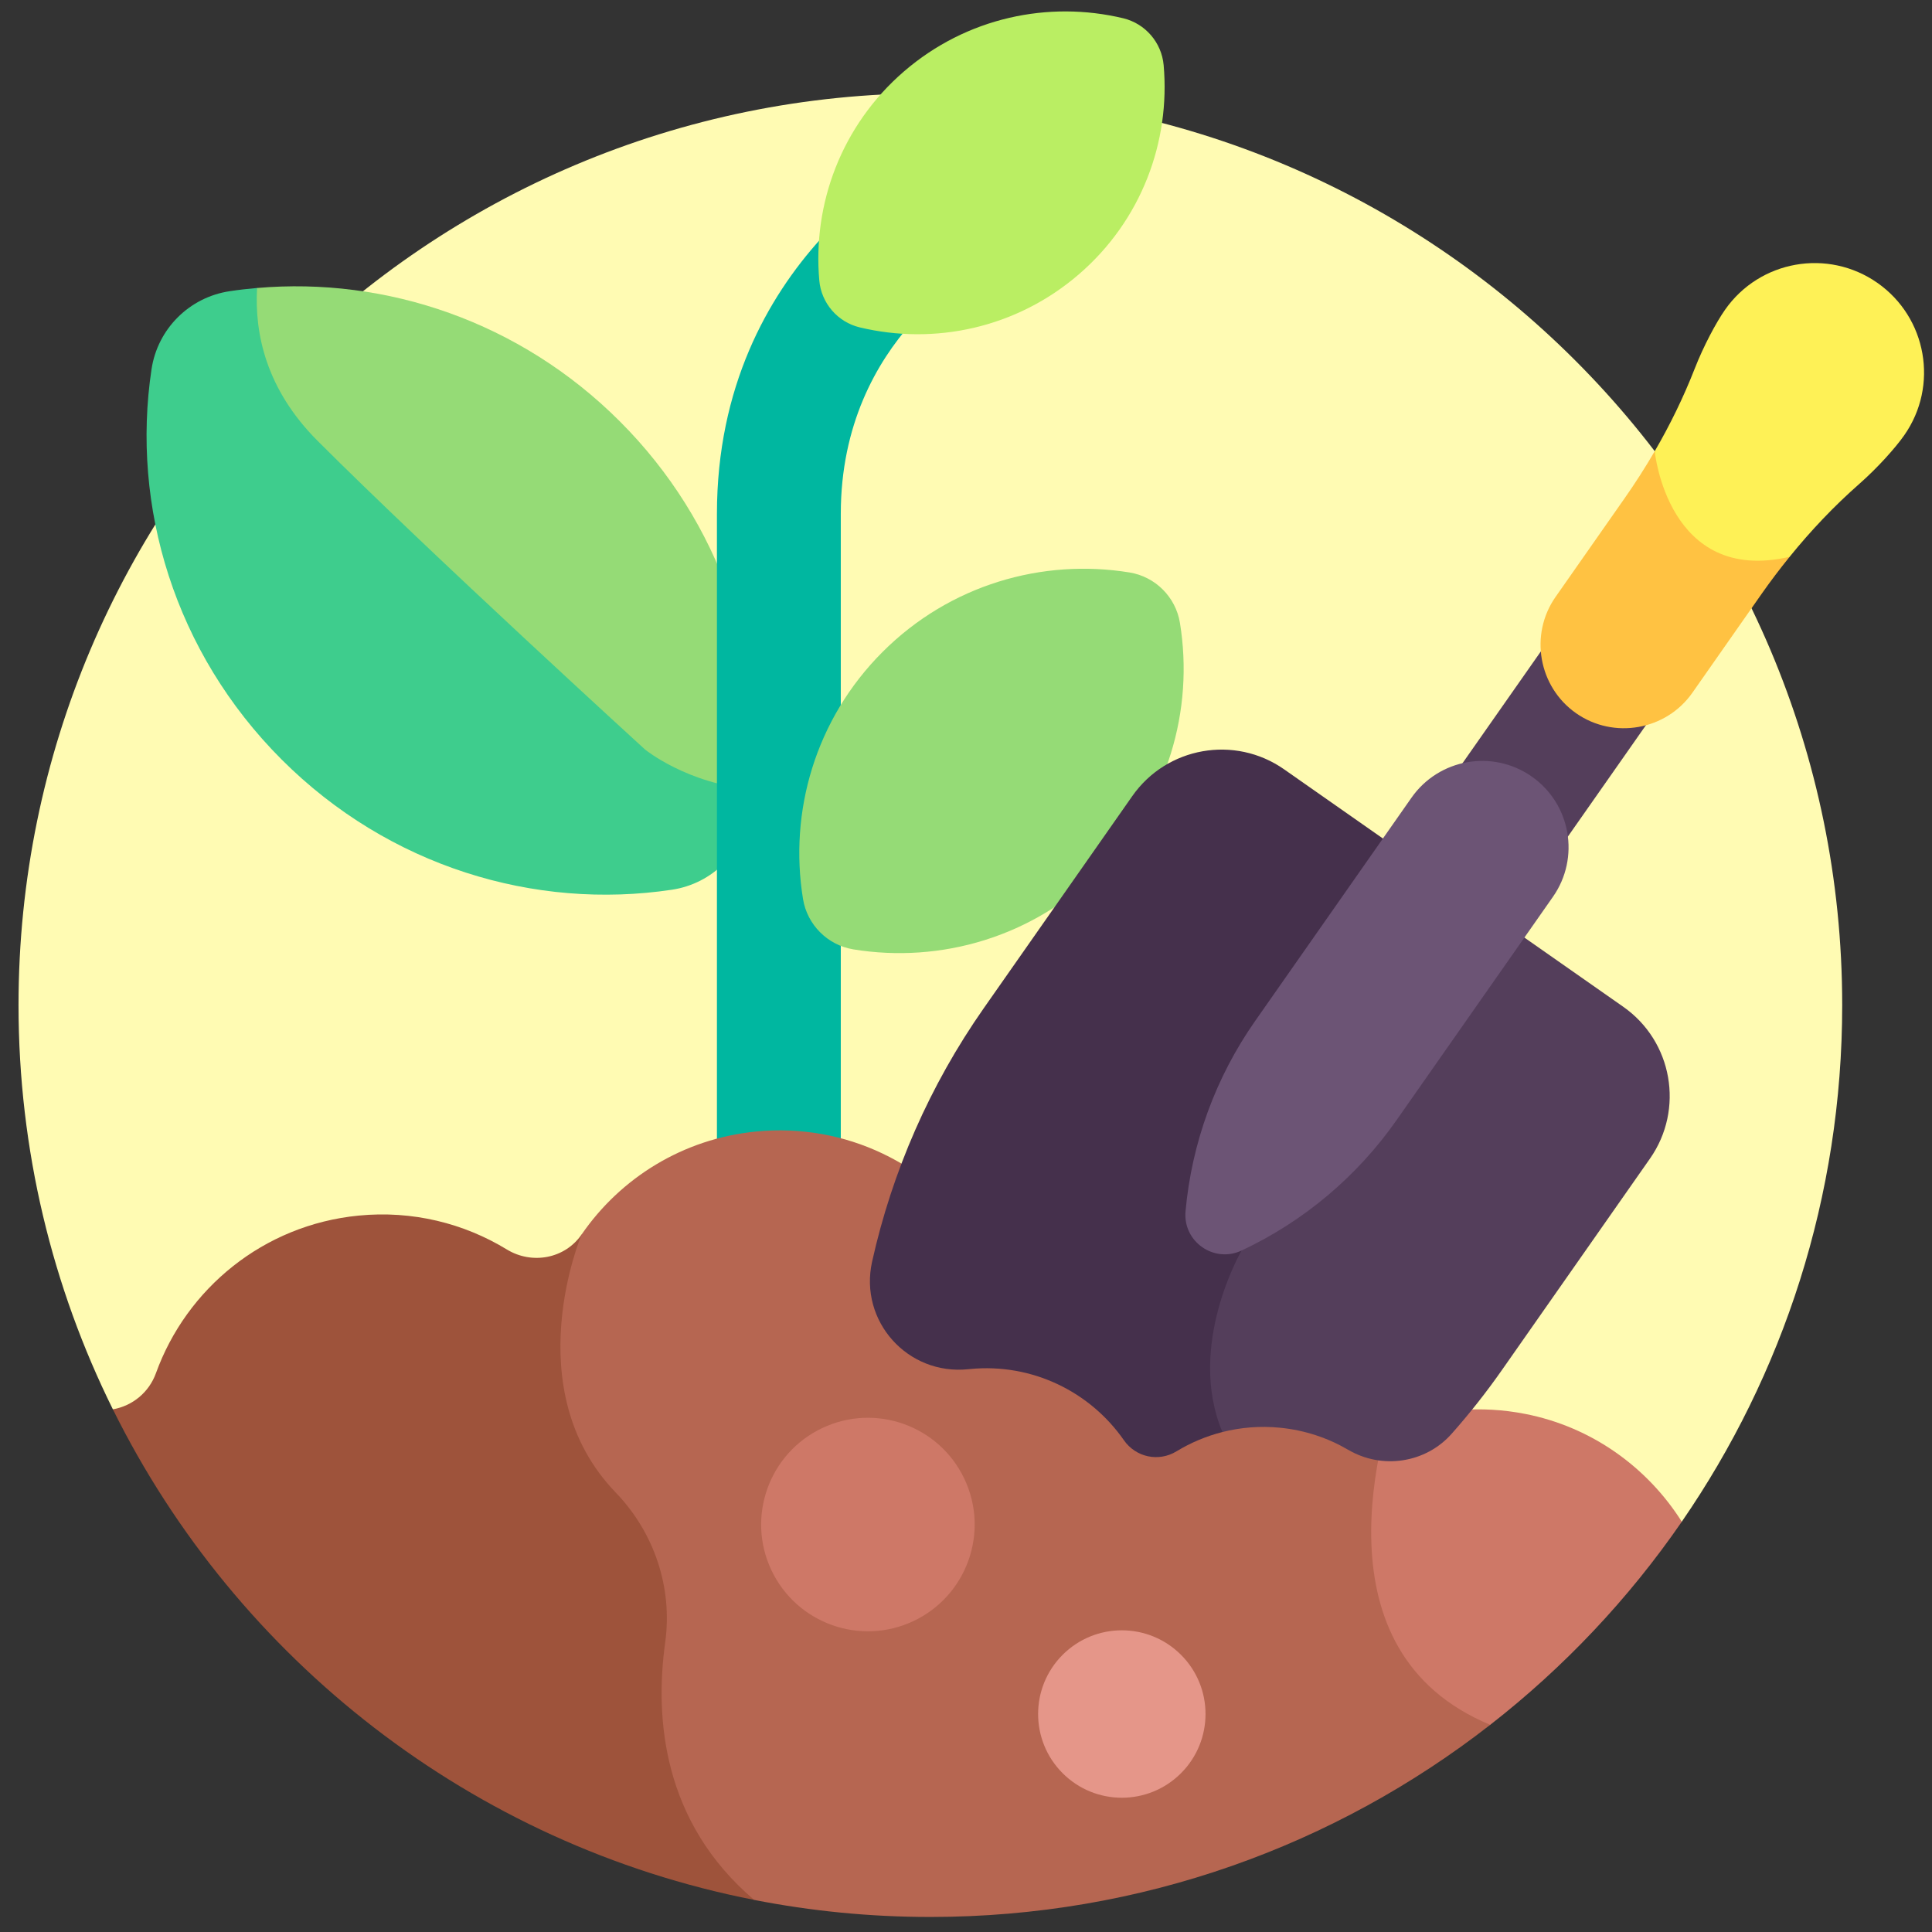 <svg width="73" height="73" viewBox="0 0 73 73" fill="none" xmlns="http://www.w3.org/2000/svg">
<rect x="0" y="0" width="73" height="73" fill="#333333" stroke="none"/>
<path d="M4.265 53.251L34.22 66.438L63.546 57.496C67.368 51.948 69.607 45.225 69.607 37.978C69.607 18.95 54.182 3.524 35.154 3.524C16.125 3.525 0.7 18.95 0.7 37.978C0.7 43.463 1.984 48.648 4.265 53.251Z" fill="#FFFBB3"/>
<path d="M20.579 16.657L9.714 10.881C9.367 10.911 9.02 10.951 8.676 11.003C7.15 11.233 5.954 12.428 5.725 13.954C4.947 19.127 6.593 24.649 10.643 28.7C14.694 32.75 20.216 34.396 25.389 33.618C26.915 33.389 28.11 32.193 28.34 30.667C28.382 30.388 28.416 30.107 28.443 29.825L20.579 16.657Z" fill="#3ECD8D"/>
<path d="M12.001 16.658C16.29 20.947 24.376 28.323 24.376 28.323C24.376 28.323 25.976 29.626 28.443 29.826C28.931 24.902 27.253 19.754 23.421 15.922C19.641 12.142 14.578 10.457 9.714 10.882C9.614 12.602 10.053 14.71 12.001 16.658Z" fill="#95DB76"/>
<path d="M29.429 52.751C30.721 52.751 31.769 51.703 31.769 50.41V19.417C31.769 12.691 37.143 9.997 37.197 9.971C38.359 9.405 38.843 8.005 38.277 6.843C37.712 5.681 36.311 5.197 35.149 5.763C34.82 5.923 27.089 9.796 27.089 19.417V50.411C27.089 51.703 28.136 52.751 29.429 52.751Z" fill="#00B7A0"/>
<path d="M42.682 21.631C43.654 21.79 44.424 22.56 44.583 23.532C45.121 26.829 44.121 30.326 41.579 32.868C39.038 35.41 35.54 36.41 32.244 35.872C31.271 35.713 30.501 34.943 30.342 33.971C29.804 30.675 30.804 27.177 33.346 24.635C35.888 22.093 39.386 21.093 42.682 21.631Z" fill="#95DB76"/>
<path d="M43.968 2.46C43.892 1.607 43.274 0.89 42.441 0.69C39.618 0.014 36.522 0.658 34.156 2.699C31.791 4.74 30.701 7.709 30.957 10.601C31.033 11.454 31.651 12.17 32.484 12.37C35.307 13.047 38.403 12.403 40.769 10.361C43.135 8.32 44.224 5.351 43.968 2.46Z" fill="#BAEE63"/>
<path d="M28.496 71.787C17.842 69.701 8.948 62.705 4.265 53.251C5.002 53.122 5.629 52.614 5.893 51.883C7.046 48.694 9.948 46.284 13.547 45.931C15.584 45.731 17.529 46.221 19.151 47.211C20.102 47.79 21.344 47.562 21.975 46.645L34.22 55.211L28.496 71.787Z" fill="#9E533B"/>
<path d="M52.999 51.836C51.834 48.671 48.944 46.283 45.363 45.932C43.327 45.732 41.382 46.222 39.761 47.211C38.801 47.795 37.562 47.547 36.922 46.624C35.108 44.005 31.965 42.421 28.569 42.754C25.797 43.026 23.439 44.518 21.975 46.646C21.975 46.646 19.497 52.487 23.264 56.394C24.718 57.903 25.422 59.984 25.134 62.06C24.738 64.908 25.03 68.84 28.496 71.788C30.65 72.21 32.876 72.432 35.153 72.432C43.129 72.432 50.47 69.721 56.308 65.171L57.678 58.504L52.999 51.836Z" fill="#B66651"/>
<path d="M57.617 53.422C56.791 53.261 55.975 53.218 55.184 53.278C54.226 53.35 53.344 52.787 53.017 51.884C53.011 51.868 53.005 51.852 52.999 51.836C52.124 54.181 49.623 62.403 56.308 65.171C59.094 63 61.539 60.411 63.546 57.497C62.245 55.438 60.135 53.91 57.617 53.422Z" fill="#CE7867"/>
<path d="M59.971 22.115L63.944 24.9L58.617 32.501L54.644 29.717L59.971 22.115Z" fill="#543E5B"/>
<path d="M48.52 29.069C46.656 27.764 44.088 28.217 42.783 30.08L37.169 38.098C35.13 41.01 33.71 44.267 32.952 47.671C32.451 49.922 34.3 51.979 36.593 51.734C36.611 51.733 36.629 51.731 36.646 51.729C39.011 51.497 41.199 52.597 42.466 54.418C42.917 55.066 43.78 55.248 44.453 54.838C44.987 54.513 45.571 54.266 46.188 54.109L54.406 46.47L55.186 33.736L48.52 29.069Z" fill="#45304C"/>
<path d="M61.333 38.04L55.186 33.736L46.913 47.252C46.913 47.252 44.818 50.839 46.188 54.109C46.879 53.934 47.611 53.872 48.362 53.946C49.302 54.038 50.175 54.332 50.94 54.78C52.222 55.531 53.867 55.286 54.852 54.173C55.525 53.413 56.158 52.612 56.746 51.772L62.344 43.777C63.649 41.913 63.196 39.345 61.333 38.04Z" fill="#543E5B"/>
<path d="M46.913 47.251C45.871 47.74 44.692 46.915 44.795 45.769C45.028 43.185 45.934 40.707 47.422 38.582L53.331 30.143C54.365 28.666 56.4 28.308 57.876 29.341C59.352 30.375 59.711 32.41 58.677 33.886L52.768 42.325C51.28 44.45 49.261 46.149 46.913 47.251Z" fill="#6C5475"/>
<path d="M66.634 17.049H62.523C62.17 17.656 61.791 18.249 61.387 18.825L58.777 22.553C57.781 23.975 58.13 25.953 59.552 26.949C60.973 27.944 62.952 27.595 63.947 26.174L66.558 22.445C66.895 21.964 67.25 21.496 67.62 21.039L66.634 17.049Z" fill="#FFC242"/>
<path d="M34.52 61.249C36.533 60.296 37.392 57.891 36.439 55.878C35.486 53.865 33.081 53.005 31.068 53.959C29.055 54.912 28.195 57.317 29.148 59.33C30.102 61.343 32.506 62.203 34.52 61.249Z" fill="#CE7867"/>
<path d="M44.624 67C45.859 65.765 45.859 63.762 44.624 62.527C43.389 61.292 41.386 61.292 40.151 62.527C38.916 63.762 38.916 65.765 40.151 67C41.386 68.236 43.389 68.236 44.624 67Z" fill="#E59689"/>
<path d="M70.255 18.282C70.943 17.677 71.619 16.921 71.952 16.445C73.261 14.575 72.807 11.998 70.937 10.688C69.067 9.379 66.49 9.833 65.181 11.703C64.847 12.179 64.368 13.073 64.035 13.927C63.613 15.006 63.105 16.048 62.523 17.049L62.523 17.049C62.523 17.049 63.009 22.105 67.62 21.039C68.421 20.05 69.298 19.123 70.255 18.282Z" fill="#FEF156"/>
</svg>
